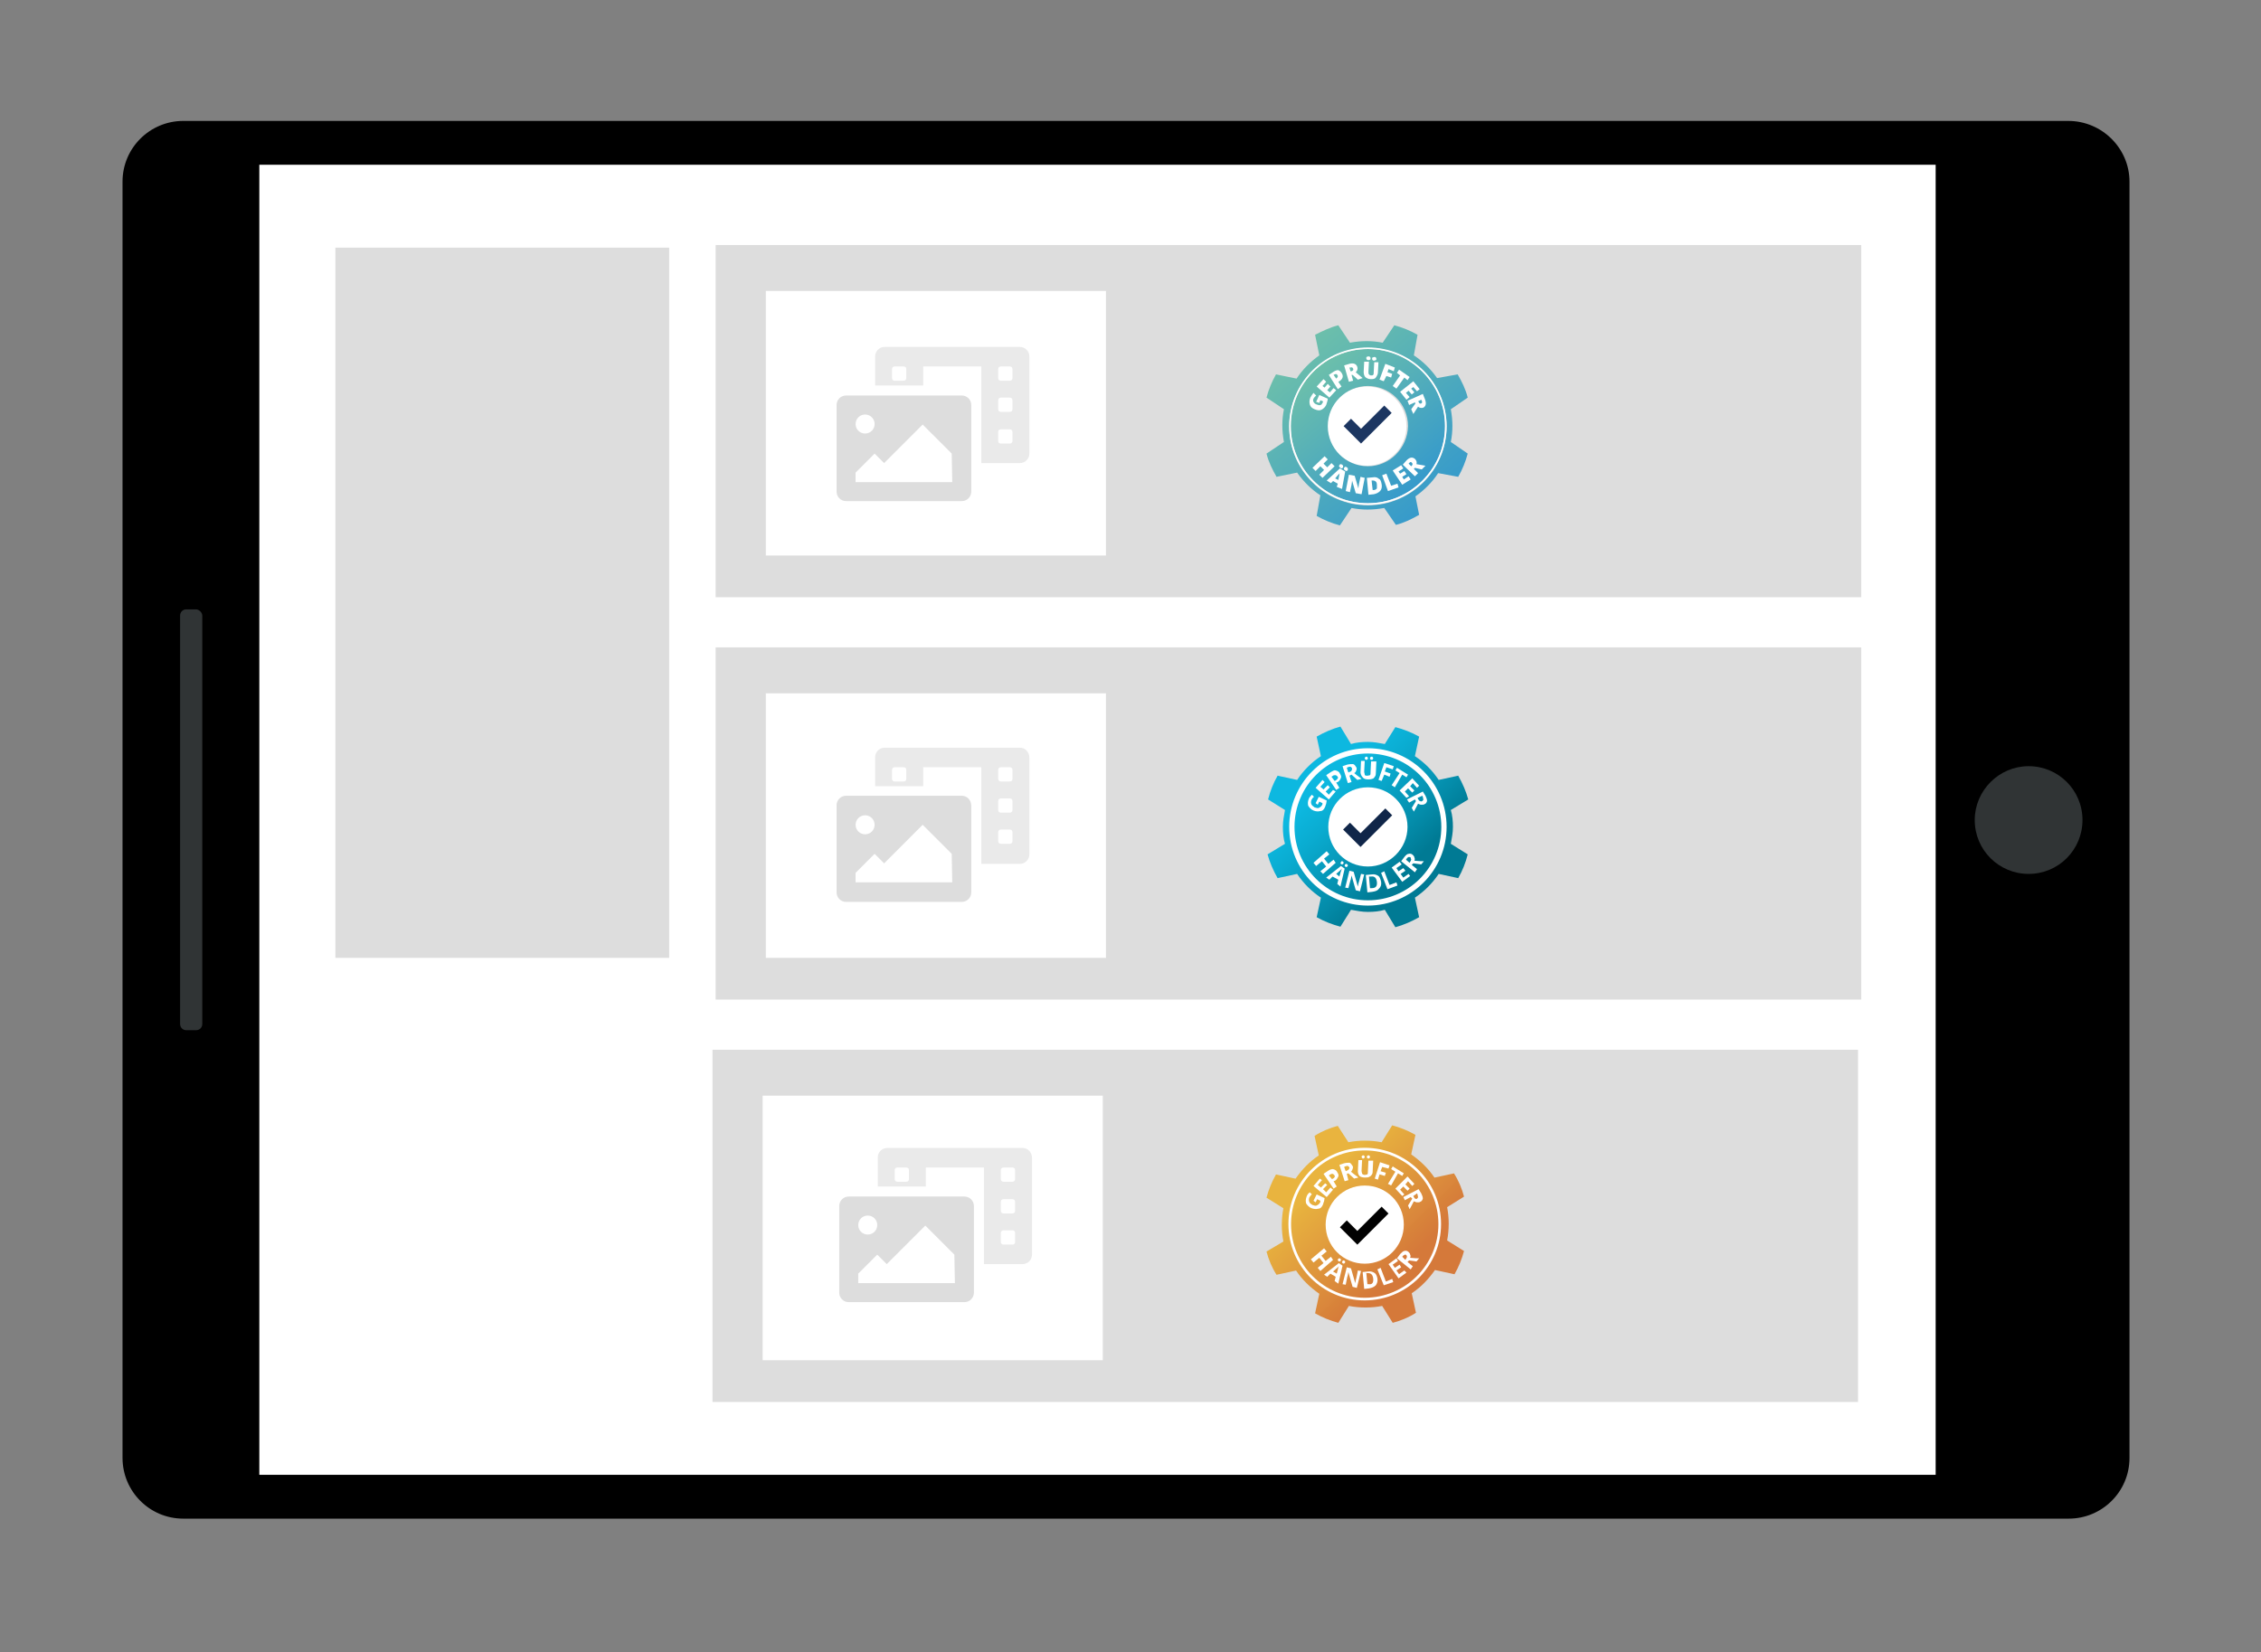 <?xml version="1.0" encoding="utf-8"?>
<!-- Generator: Adobe Illustrator 27.2.0, SVG Export Plug-In . SVG Version: 6.00 Build 0)  -->
<svg version="1.1" id="Layer_1" xmlns="http://www.w3.org/2000/svg" xmlns:xlink="http://www.w3.org/1999/xlink" x="0px" y="0px"
	 width="428.1px" height="312.9px" viewBox="0 0 428.1 312.9" style="enable-background:new 0 0 428.1 312.9;" xml:space="preserve"
	>
<rect x="0" y="0" width="428.1" height="312.9" fill="#808080" stroke="none"/>
<style type="text/css">
	.st0{fill:#FFFFFF;}
	.st1{fill:#303435;}
	.st2{fill:#DDDDDD;}
	.st3{fill:url(#SVGID_1_);}
	.st4{fill:url(#SVGID_00000115479264597991807390000014129916540118588294_);}
	.st5{fill:#1C3661;}
	.st6{fill:none;}
	.st7{fill:#EAEAEA;}
	.st8{fill:#FFFFFF;fill-opacity:0.997;}
	.st9{fill:url(#path55-0_00000058588368810117657190000013735645985450733733_);}
	.st10{fill-opacity:0.996;}
	.st11{fill:none;stroke:#FFFFFF;stroke-width:0.5;stroke-miterlimit:15.118;}
	.st12{fill:url(#path55-0_00000078741451301855036320000012997221171603213215_);}
	.st13{fill:#0F2649;fill-opacity:0.996;}
	.st14{fill:none;stroke:#FFFFFF;stroke-miterlimit:15.118;}
</style>
<g>
	<g>
		<g>
			<path d="M403.2,34.4v241.7c0,6.4-5.2,11.5-11.5,11.5h-357c-6.4,0-11.5-5.2-11.5-11.5V34.4c0-6.4,5.2-11.5,11.5-11.5h356.9
				C398,22.9,403.2,28.1,403.2,34.4z"/>
		</g>
		<g>
			<rect x="49.1" y="31.2" class="st0" width="317.4" height="248.1"/>
		</g>
		<g>
			<path class="st1" d="M384.1,145.1c5.6,0,10.2,4.5,10.2,10.2c0,5.6-4.5,10.2-10.2,10.2c-5.6,0-10.2-4.5-10.2-10.2
				C373.9,149.7,378.5,145.1,384.1,145.1z"/>
		</g>
		<g>
			<path class="st1" d="M38.3,116.6v77.3c0,0.7-0.5,1.2-1.2,1.2h-1.8c-0.7,0-1.2-0.5-1.2-1.2v-77.3c0-0.7,0.5-1.2,1.2-1.2h1.8
				C37.7,115.4,38.3,116,38.3,116.6z"/>
		</g>
	</g>
</g>
<g>
	<g>
		<g>
			<rect x="63.5" y="46.9" class="st2" width="63.2" height="134.5"/>
		</g>
	</g>
</g>
<g>
	<g>
		<g>
			<rect x="135.5" y="46.4" class="st2" width="216.9" height="66.7"/>
		</g>
	</g>
</g>
<g>
	<circle class="st0" cx="258.8" cy="80.7" r="7.5"/>
	<g>
		<g>
			
				<linearGradient id="SVGID_1_" gradientUnits="userSpaceOnUse" x1="249.609" y1="241.471" x2="268.371" y2="219.112" gradientTransform="matrix(1 0 0 -1 0 311)">
				<stop  offset="0" style="stop-color:#6CBFAB"/>
				<stop  offset="1" style="stop-color:#369ACB"/>
			</linearGradient>
			<path class="st3" d="M259,66.1c-8.1,0-14.6,6.6-14.6,14.6c0,8.1,6.6,14.6,14.6,14.6c8.1,0,14.6-6.6,14.6-14.6S267,66.1,259,66.1z
				 M259,88.3c-4.2,0-7.6-3.4-7.6-7.6s3.4-7.6,7.6-7.6s7.6,3.4,7.6,7.6C266.5,84.9,263.1,88.3,259,88.3z"/>
			
				<linearGradient id="SVGID_00000030451461632705052750000001216885959840771759_" gradientUnits="userSpaceOnUse" x1="246.487" y1="245.134" x2="271.417" y2="215.423" gradientTransform="matrix(1 0 0 -1 0 311)">
				<stop  offset="0" style="stop-color:#6CBFAB"/>
				<stop  offset="1" style="stop-color:#369ACB"/>
			</linearGradient>
			<path style="fill:url(#SVGID_00000030451461632705052750000001216885959840771759_);" d="M274.7,83.7c0.2-1,0.3-2,0.3-3
				c0-1.1-0.1-2.1-0.3-3.2l3.2-2.2c-0.4-1.6-1.1-3-1.9-4.4l-3.9,0.7c-1.2-1.7-2.7-3.2-4.4-4.3l0.7-3.9c-1.4-0.8-2.9-1.4-4.4-1.8
				l-2.2,3.3c-1-0.2-2-0.3-3-0.3c-1.1,0-2.1,0.1-3.2,0.3l-2.2-3.3c-1.6,0.4-3,1.1-4.4,1.8l0.8,3.9c-1.7,1.2-3.2,2.7-4.3,4.4
				l-3.9-0.8c-0.8,1.4-1.4,2.9-1.8,4.4l3.3,2.2c-0.2,1-0.3,2-0.3,3c0,1.1,0.1,2.1,0.3,3.2l-3.3,2.2c0.4,1.6,1.1,3,1.9,4.4l3.9-0.8
				c1.2,1.7,2.7,3.2,4.4,4.3l-0.7,3.9c1.4,0.8,2.9,1.4,4.4,1.8l2.2-3.3c1,0.2,2,0.3,3,0.3c1.1,0,2.1-0.1,3.2-0.3l2.2,3.2
				c1.6-0.4,3-1.1,4.4-1.9L268,94c1.7-1.2,3.2-2.7,4.3-4.4l3.8,0.7c0.8-1.4,1.4-2.9,1.8-4.4L274.7,83.7z M259,95.7
				c-8.2,0-14.9-6.7-14.9-14.9s6.7-14.9,14.9-14.9c8.2,0,14.9,6.7,14.9,14.9S267.2,95.7,259,95.7z"/>
		</g>
		<g>
			<g>
				<path class="st0" d="M249.2,76.1l0.6-1.3l1.6,0.7c0,0.4-0.2,0.8-0.3,1.2c-0.2,0.4-0.5,0.7-0.9,0.9s-0.8,0.1-1.3-0.1
					s-0.8-0.5-0.9-0.9c-0.1-0.4-0.1-0.8,0.1-1.3c0.1-0.2,0.2-0.3,0.3-0.5c0.1-0.1,0.2-0.3,0.3-0.4l0.5,0.5c-0.2,0.2-0.4,0.4-0.5,0.6
					s-0.1,0.4,0,0.6s0.3,0.4,0.6,0.5s0.5,0.2,0.7,0.1c0.2,0,0.3-0.2,0.4-0.4c0.1-0.1,0.1-0.2,0.1-0.3l-0.5-0.2l-0.2,0.5L249.2,76.1z
					"/>
				<path class="st0" d="M253,73.9l-1.3,1.4l-2.4-2.1l1.3-1.4l0.5,0.5l-0.7,0.8l0.4,0.3l0.6-0.7l0.5,0.5l-0.6,0.7l0.5,0.4l0.7-0.8
					L253,73.9z"/>
				<path class="st0" d="M254,70.6c0.2,0.3,0.3,0.6,0.2,0.9s-0.3,0.5-0.6,0.7l-0.2,0.1l0.6,0.9l-0.7,0.5l-1.7-2.7l0.9-0.6
					c0.3-0.2,0.6-0.3,0.9-0.3C253.6,70.2,253.8,70.3,254,70.6z M253,71.7l0.1-0.1c0.1-0.1,0.2-0.2,0.2-0.3c0-0.1,0-0.2-0.1-0.3
					c-0.1-0.2-0.3-0.2-0.5-0.1l-0.2,0.1L253,71.7z"/>
				<path class="st0" d="M255.9,71l0.3,1.1l-0.8,0.2l-0.9-3.1l1-0.3c0.8-0.2,1.3,0,1.5,0.6c0.1,0.4,0,0.7-0.3,1l1.3,1.1l-0.9,0.3
					l-1-0.9L255.9,71z M255.7,70.3h0.2c0.3-0.1,0.4-0.3,0.3-0.5s-0.2-0.3-0.5-0.2h-0.2L255.7,70.3z"/>
				<path class="st0" d="M261,68.6l-0.1,1.9c0,0.4-0.2,0.7-0.4,1s-0.6,0.3-1,0.3s-0.8-0.2-1-0.4c-0.2-0.2-0.3-0.6-0.3-1l0.1-1.9h0.9
					l-0.1,1.9c0,0.2,0,0.4,0.1,0.5s0.2,0.2,0.4,0.2c0.2,0,0.3,0,0.4-0.1s0.1-0.3,0.1-0.5l0.1-1.9H261z M258.7,67.8
					c0-0.1,0-0.2,0.1-0.2c0.1-0.1,0.2-0.1,0.3-0.1c0.1,0,0.2,0,0.3,0.1c0.1,0.1,0.1,0.2,0.1,0.3c0,0.1,0,0.2-0.1,0.2
					c-0.1,0.1-0.2,0.1-0.3,0.1c-0.1,0-0.2,0-0.3-0.1C258.7,68,258.7,67.9,258.7,67.8z M259.8,67.9c0-0.1,0-0.2,0.1-0.2
					s0.2-0.1,0.3-0.1c0.1,0,0.2,0,0.3,0.1c0.1,0.1,0.1,0.2,0.1,0.3c0,0.1,0,0.2-0.1,0.2s-0.2,0.1-0.3,0.1c-0.1,0-0.2,0-0.3-0.1
					C259.8,68.1,259.8,68,259.8,67.9z"/>
				<path class="st0" d="M262,72.2l-0.8-0.3l1.1-3l1.8,0.7l-0.2,0.7l-1-0.4l-0.2,0.6l0.9,0.3l-0.2,0.7l-0.9-0.3L262,72.2z"/>
				<path class="st0" d="M264.4,73.6l-0.7-0.5l1.4-2l-0.6-0.5l0.4-0.6l2,1.4l-0.4,0.6l-0.6-0.5L264.4,73.6z"/>
				<path class="st0" d="M266.3,75.7l-1.2-1.5l2.5-2l1.2,1.5l-0.5,0.4l-0.7-0.8l-0.4,0.3l0.6,0.7l-0.5,0.4l-0.6-0.7l-0.5,0.4
					l0.7,0.8L266.3,75.7z"/>
				<path class="st0" d="M267.9,76.2l-1.1,0.5l-0.3-0.8l2.9-1.3l0.4,1c0.3,0.8,0.2,1.3-0.3,1.6c-0.3,0.1-0.7,0.1-1-0.2l-0.9,1.4
					l-0.4-0.9l0.8-1.1L267.9,76.2z M268.5,76l0.1,0.1c0.1,0.3,0.3,0.4,0.5,0.3s0.2-0.3,0.1-0.5l-0.1-0.2L268.5,76z"/>
			</g>
		</g>
		<g>
			<g>
				<path class="st0" d="M250.4,90.5l-0.6-0.6l0.9-0.9l-0.7-0.7l-0.9,0.9l-0.6-0.6l2.3-2.2l0.6,0.6l-0.8,0.8l0.7,0.7l0.8-0.8
					l0.6,0.6L250.4,90.5z"/>
				<path class="st0" d="M253.1,92.2l0.2-0.6l-0.9-0.5l-0.4,0.4l-0.8-0.5l2.5-2.3l1,0.6l-0.6,3.3L253.1,92.2z M253.4,90.9l0.1-0.5
					c0-0.1,0.1-0.3,0.1-0.5s0.1-0.3,0.1-0.4c0,0.1-0.1,0.2-0.2,0.3c-0.1,0.1-0.4,0.4-0.7,0.8L253.4,90.9z M253.6,88.1
					c0.1-0.1,0.1-0.2,0.2-0.2c0.1,0,0.2,0,0.3,0.1s0.2,0.1,0.2,0.2s0,0.2,0,0.3c-0.1,0.1-0.1,0.1-0.2,0.2c-0.1,0-0.2,0-0.3-0.1
					s-0.2-0.1-0.2-0.2C253.5,88.3,253.5,88.2,253.6,88.1z M254.5,88.6c0.1-0.1,0.1-0.2,0.2-0.2c0.1,0,0.2,0,0.3,0.1s0.2,0.1,0.2,0.2
					s0,0.2,0,0.3c-0.1,0.1-0.1,0.1-0.2,0.2c-0.1,0-0.2,0-0.3-0.1s-0.2-0.1-0.2-0.2C254.4,88.8,254.5,88.7,254.5,88.6z"/>
				<path class="st0" d="M257.8,93.6l-1.1-0.2L256,91l0,0c0,0.4-0.1,0.6-0.1,0.8l-0.3,1.4l-0.8-0.2l0.6-3.1l1.1,0.2l0.7,2.4l0,0
					c0-0.3,0.1-0.6,0.1-0.8l0.3-1.4l0.8,0.2L257.8,93.6z"/>
				<path class="st0" d="M261.6,91.7c0.1,0.5,0,1-0.3,1.3s-0.7,0.5-1.2,0.6l-1,0.1l-0.3-3.2l1.1-0.1c0.5-0.1,0.9,0,1.2,0.3
					C261.4,90.8,261.5,91.2,261.6,91.7z M260.7,91.8c0-0.3-0.1-0.5-0.2-0.6S260.2,91,260,91h-0.3l0.2,1.8h0.2c0.3,0,0.4-0.1,0.6-0.3
					C260.7,92.3,260.7,92.1,260.7,91.8z"/>
				<path class="st0" d="M262.8,93l-1.1-3l0.8-0.3l0.9,2.3l1.2-0.4l0.2,0.7L262.8,93z"/>
				<path class="st0" d="M267.1,90.8l-1.6,1l-1.8-2.7l1.6-1l0.4,0.6l-0.9,0.6l0.3,0.4l0.8-0.5l0.4,0.6l-0.8,0.5l0.3,0.5l0.9-0.6
					L267.1,90.8z"/>
				<path class="st0" d="M267.7,88.8l0.8,0.8l-0.6,0.6l-2.3-2.2l0.7-0.8c0.6-0.6,1.1-0.7,1.6-0.3c0.3,0.3,0.4,0.6,0.3,1l1.7,0.3
					l-0.7,0.7l-1.3-0.3L267.7,88.8z M267.2,88.3l0.1-0.1c0.2-0.2,0.2-0.4,0-0.6s-0.3-0.1-0.5,0.1l-0.1,0.1L267.2,88.3z"/>
			</g>
		</g>
		<path class="st0" d="M259,65.8c-8.2,0-14.9,6.7-14.9,14.9s6.7,14.9,14.9,14.9c8.2,0,14.9-6.7,14.9-14.9S267.2,65.8,259,65.8z
			 M259,95.3c-8.1,0-14.6-6.6-14.6-14.6c0-8.1,6.6-14.6,14.6-14.6c8.1,0,14.6,6.6,14.6,14.6C273.6,88.8,267,95.3,259,95.3z"/>
		<polygon class="st5" points="257.7,81.2 255.8,79.3 254.4,80.7 257.7,84 257.7,84 257.7,84 263.5,78.2 262.1,76.8 		"/>
		<path id="CutContour" class="st6" d="M274.7,83.7c0.2-1,0.3-2,0.3-3c0-1.1-0.1-2.1-0.3-3.2l3.2-2.2c-0.4-1.6-1.1-3-1.9-4.4
			l-3.9,0.7c-1.2-1.7-2.7-3.2-4.4-4.3l0.7-3.9c-1.4-0.8-2.9-1.4-4.4-1.8l-2.2,3.3c-1-0.2-2-0.3-3-0.3c-1.1,0-2.1,0.1-3.2,0.3
			l-2.2-3.3c-1.6,0.4-3,1.1-4.4,1.8l0.8,3.9c-1.7,1.2-3.2,2.7-4.3,4.4l-3.9-0.8c-0.8,1.4-1.4,2.9-1.8,4.4l3.3,2.2
			c-0.2,1-0.3,2-0.3,3c0,1.1,0.1,2.1,0.3,3.2l-3.3,2.2c0.4,1.6,1.1,3,1.9,4.4l3.9-0.8c1.2,1.7,2.7,3.2,4.4,4.3l-0.7,3.9
			c1.4,0.8,2.9,1.4,4.4,1.8l2.2-3.3c1,0.2,2,0.3,3,0.3c1.1,0,2.1-0.1,3.2-0.3l2.2,3.2c1.6-0.4,3-1.1,4.4-1.9L268,94
			c1.7-1.2,3.2-2.7,4.3-4.4l3.8,0.7c0.8-1.4,1.4-2.9,1.8-4.4L274.7,83.7z"/>
	</g>
</g>
<rect x="145" y="55.1" class="st0" width="64.4" height="50.1"/>
<g>
	<path class="st7" d="M193.1,65.7h-25.6c-1,0-1.8,0.8-1.8,1.8V73h9.1v-3.6h11v18.3h7.3c1,0,1.8-0.8,1.8-1.8V67.5
		C194.9,66.5,194.1,65.7,193.1,65.7z M171.6,71.6c0,0.3-0.2,0.5-0.5,0.5l0,0h-1.7c-0.3,0-0.5-0.2-0.5-0.5l0,0v-1.7
		c0-0.3,0.2-0.5,0.5-0.5h1.7c0.3,0,0.5,0.2,0.5,0.5V71.6z M191.7,83.5c0,0.3-0.2,0.5-0.5,0.5h-1.7c-0.3,0-0.5-0.2-0.5-0.5v-1.7
		c0-0.3,0.2-0.5,0.5-0.5h1.7c0.3,0,0.5,0.2,0.5,0.5V83.5L191.7,83.5z M191.7,77.5c0,0.3-0.2,0.5-0.5,0.5h-1.7
		c-0.3,0-0.5-0.2-0.5-0.5v-1.7c0-0.3,0.2-0.5,0.5-0.5h1.7c0.3,0,0.5,0.2,0.5,0.5V77.5L191.7,77.5z M191.7,71.6
		c0,0.3-0.2,0.5-0.5,0.5l0,0h-1.7c-0.3,0-0.5-0.2-0.5-0.5l0,0v-1.7c0-0.3,0.2-0.5,0.5-0.5h1.7c0.3,0,0.5,0.2,0.5,0.5V71.6
		L191.7,71.6z"/>
	<path class="st2" d="M182.1,74.9h-21.9c-1,0-1.8,0.8-1.8,1.8v16.4c0,1,0.8,1.8,1.8,1.8h21.9c1,0,1.8-0.8,1.8-1.8V76.7
		C183.9,75.7,183.1,74.9,182.1,74.9z M163.8,78.5c1,0,1.8,0.8,1.8,1.8s-0.8,1.8-1.8,1.8s-1.8-0.8-1.8-1.8S162.8,78.5,163.8,78.5z
		 M180.3,91.3H162v-1.8l3.6-3.6l1.8,1.8l7.3-7.3l5.5,5.5L180.3,91.3L180.3,91.3L180.3,91.3z"/>
</g>
<g>
	<g>
		<g>
			<rect x="135.5" y="122.6" class="st2" width="216.9" height="66.7"/>
		</g>
	</g>
</g>
<rect x="145" y="131.3" class="st0" width="64.4" height="50.1"/>
<g>
	<path class="st7" d="M193.1,141.6h-25.6c-1,0-1.8,0.8-1.8,1.8v5.5h9.1v-3.6h11v18.3h7.3c1,0,1.8-0.8,1.8-1.8v-18.3
		C194.9,142.4,194.1,141.6,193.1,141.6z M171.6,147.5c0,0.3-0.2,0.5-0.5,0.5l0,0h-1.7c-0.3,0-0.5-0.2-0.5-0.5l0,0v-1.7
		c0-0.3,0.2-0.5,0.5-0.5h1.7c0.3,0,0.5,0.2,0.5,0.5V147.5z M191.7,159.3c0,0.3-0.2,0.5-0.5,0.5h-1.7c-0.3,0-0.5-0.2-0.5-0.5v-1.7
		c0-0.3,0.2-0.5,0.5-0.5h1.7c0.3,0,0.5,0.2,0.5,0.5V159.3L191.7,159.3z M191.7,153.4c0,0.3-0.2,0.5-0.5,0.5h-1.7
		c-0.3,0-0.5-0.2-0.5-0.5v-1.7c0-0.3,0.2-0.5,0.5-0.5h1.7c0.3,0,0.5,0.2,0.5,0.5V153.4L191.7,153.4z M191.7,147.5
		c0,0.3-0.2,0.5-0.5,0.5l0,0h-1.7c-0.3,0-0.5-0.2-0.5-0.5l0,0v-1.7c0-0.3,0.2-0.5,0.5-0.5h1.7c0.3,0,0.5,0.2,0.5,0.5V147.5
		L191.7,147.5z"/>
	<path class="st2" d="M182.1,150.7h-21.9c-1,0-1.8,0.8-1.8,1.8V169c0,1,0.8,1.8,1.8,1.8h21.9c1,0,1.8-0.8,1.8-1.8v-16.4
		C183.9,151.5,183.1,150.7,182.1,150.7z M163.8,154.4c1,0,1.8,0.8,1.8,1.8s-0.8,1.8-1.8,1.8s-1.8-0.8-1.8-1.8
		S162.8,154.4,163.8,154.4z M180.3,167.1H162v-1.8l3.6-3.6l1.8,1.8l7.3-7.3l5.5,5.5L180.3,167.1L180.3,167.1L180.3,167.1z"/>
</g>
<g>
	<g>
		<g>
			<rect x="134.9" y="198.8" class="st2" width="216.9" height="66.7"/>
		</g>
	</g>
</g>
<rect x="144.4" y="207.5" class="st0" width="64.4" height="50.1"/>
<g>
	<path class="st7" d="M193.6,217.4H168c-1,0-1.8,0.8-1.8,1.8v5.5h9.1v-3.6h11v18.3h7.3c1,0,1.8-0.8,1.8-1.8v-18.3
		C195.4,218.2,194.6,217.4,193.6,217.4z M172.1,223.3c0,0.3-0.2,0.5-0.5,0.5l0,0h-1.7c-0.3,0-0.5-0.2-0.5-0.5l0,0v-1.7
		c0-0.3,0.2-0.5,0.5-0.5h1.7c0.3,0,0.5,0.2,0.5,0.5V223.3z M192.2,235.2c0,0.3-0.2,0.5-0.5,0.5H190c-0.3,0-0.5-0.2-0.5-0.5v-1.7
		c0-0.3,0.2-0.5,0.5-0.5h1.7c0.3,0,0.5,0.2,0.5,0.5V235.2L192.2,235.2z M192.2,229.3c0,0.3-0.2,0.5-0.5,0.5H190
		c-0.3,0-0.5-0.2-0.5-0.5v-1.7c0-0.3,0.2-0.5,0.5-0.5h1.7c0.3,0,0.5,0.2,0.5,0.5V229.3L192.2,229.3z M192.2,223.3
		c0,0.3-0.2,0.5-0.5,0.5l0,0H190c-0.3,0-0.5-0.2-0.5-0.5l0,0v-1.7c0-0.3,0.2-0.5,0.5-0.5h1.7c0.3,0,0.5,0.2,0.5,0.5V223.3
		L192.2,223.3z"/>
	<path class="st2" d="M182.6,226.6h-21.9c-1,0-1.8,0.8-1.8,1.8v16.4c0,1,0.8,1.8,1.8,1.8h21.9c1,0,1.8-0.8,1.8-1.8v-16.4
		C184.4,227.4,183.6,226.6,182.6,226.6z M164.3,230.2c1,0,1.8,0.8,1.8,1.8s-0.8,1.8-1.8,1.8s-1.8-0.8-1.8-1.8
		S163.3,230.2,164.3,230.2z M180.8,243h-18.3v-1.8l3.6-3.6l1.8,1.8l7.3-7.3l5.5,5.5L180.8,243L180.8,243L180.8,243z"/>
</g>
<g>
	<g id="layer1" transform="translate(0,-282.183)">
		<ellipse id="path1806" class="st8" cx="258.4" cy="514.1" rx="9.9" ry="9.9"/>
		
			<linearGradient id="path55-0_00000145034973807018479330000016076173107120892292_" gradientUnits="userSpaceOnUse" x1="2256.71" y1="494.332" x2="2291.697" y2="458.705" gradientTransform="matrix(0.441 0 0 -0.441 -744.85 723.99)">
			<stop  offset="0" style="stop-color:#E8B33D;stop-opacity:0.99"/>
			<stop  offset="1" style="stop-color:#D5793A"/>
		</linearGradient>
		<path id="path55-0" style="fill:url(#path55-0_00000145034973807018479330000016076173107120892292_);" d="M253.3,495.4
			c-1.5,0.4-3,1-4.4,1.9l0.8,3.7c-1.8,1.2-3.2,2.7-4.4,4.4l-3.7-0.8c-0.8,1.4-1.4,2.9-1.8,4.4l3.2,2c-0.2,1-0.3,2.1-0.3,3.2
			c0,1,0.1,2.1,0.3,3.1l-3.2,1.9c0.4,1.5,1,3,1.9,4.4l3.7-0.8c1.2,1.8,2.7,3.2,4.4,4.4l-0.8,3.7c1.4,0.8,2.9,1.4,4.4,1.8l2-3.2
			c1,0.2,2.1,0.3,3.2,0.3c1,0,2.1-0.1,3.1-0.3l2,3.2c1.5-0.4,3-1,4.4-1.9l-0.8-3.7c1.8-1.2,3.2-2.7,4.4-4.4l3.7,0.8
			c0.8-1.4,1.4-2.9,1.8-4.4l-3.2-2c0.2-1,0.3-2.1,0.3-3.2c0-1-0.1-2.1-0.3-3.1l3.2-2c-0.4-1.5-1-3-1.9-4.4l-3.7,0.8
			c-1.2-1.8-2.7-3.2-4.4-4.4l0.8-3.7c-1.4-0.8-2.9-1.4-4.4-1.8l-2,3.2c-1-0.2-2.1-0.3-3.2-0.3c-1,0-2.1,0.1-3.1,0.3L253.3,495.4z
			 M258.4,506.7c4.1,0,7.4,3.3,7.4,7.4l0,0c0,4.1-3.3,7.4-7.4,7.4l0,0c-4.1,0-7.4-3.3-7.4-7.4S254.3,506.7,258.4,506.7z"/>
		<path id="rect843-3" class="st10" d="M261.6,510.7l-4.6,4.6l-2-2l-1.3,1.3l2,2l1.3,1.3l1.3-1.3l4.6-4.6L261.6,510.7z"/>
		<circle id="path1806-8" class="st11" cx="258.4" cy="514" r="14.2"/>
	</g>
	<g id="layer2">
		<g id="text5618">
			<path id="path887" class="st0" d="M248.7,227.4l0.6-1.2l1.5,0.7c0,0.2-0.1,0.4-0.1,0.6c-0.1,0.2-0.1,0.3-0.2,0.6
				c-0.2,0.5-0.5,0.8-0.9,0.8c-0.3,0.1-0.8,0.1-1.3-0.1c-0.5-0.2-0.8-0.6-1-0.9c-0.1-0.4-0.1-0.8,0.1-1.3c0.1-0.3,0.3-0.6,0.6-0.8
				l0.4,0.4c-0.2,0.1-0.3,0.3-0.5,0.6c-0.1,0.3-0.1,0.6,0,0.8c0.1,0.3,0.3,0.4,0.6,0.6c0.3,0.1,0.6,0.2,0.8,0.1
				c0.2-0.1,0.4-0.2,0.6-0.5c0.1-0.1,0.1-0.3,0.1-0.4l-0.6-0.3l-0.3,0.6L248.7,227.4z"/>
			<path id="path889" class="st0" d="M252.4,225.3l-1.2,1.4l-2.5-2.1l1.2-1.4l0.4,0.3l-0.8,0.9l0.6,0.5l0.8-0.8l0.4,0.3l-0.8,0.8
				l0.6,0.6l0.8-0.9L252.4,225.3z"/>
			<path id="path891" class="st0" d="M252.2,223.3l0.2-0.1c0.2-0.1,0.3-0.3,0.3-0.3c0.1-0.1,0-0.3-0.1-0.4c-0.1-0.1-0.2-0.2-0.3-0.2
				s-0.3,0-0.4,0.1l-0.3,0.2L252.2,223.3z M253.2,222c0.2,0.3,0.3,0.6,0.2,0.8s-0.3,0.6-0.6,0.8l-0.3,0.1l0.6,1l-0.6,0.4l-1.9-2.8
				l0.9-0.6c0.3-0.2,0.6-0.3,0.9-0.3C252.8,221.5,253.1,221.7,253.2,222z"/>
			<path id="path893" class="st0" d="M254.8,221.8l0.2-0.1c0.2-0.1,0.3-0.1,0.4-0.3c0.1-0.1,0.1-0.2,0.1-0.3
				c-0.1-0.1-0.1-0.2-0.3-0.3c-0.1,0-0.3,0-0.5,0.1l-0.2,0.1L254.8,221.8z M255,222.3l0.3,1.2l-0.7,0.2l-1-3.1l0.9-0.3
				c0.4-0.1,0.8-0.1,1-0.1s0.4,0.3,0.6,0.6c0.1,0.2,0.1,0.3,0,0.6c-0.1,0.2-0.1,0.3-0.3,0.5c0.7,0.6,1.2,0.9,1.4,1.1l-0.8,0.2
				l-1.1-1L255,222.3z"/>
			<path id="path895" class="st0" d="M260,219.8l-0.1,2.1c0,0.3-0.1,0.5-0.2,0.6c-0.1,0.2-0.3,0.3-0.5,0.4s-0.5,0.1-0.8,0.1
				c-0.4,0-0.8-0.1-1-0.3s-0.3-0.6-0.3-0.9l0.1-2.1h0.7l-0.1,2c0,0.3,0.1,0.4,0.1,0.6c0.1,0.1,0.3,0.2,0.5,0.2s0.4-0.1,0.5-0.1
				c0.1-0.1,0.1-0.3,0.1-0.6l0.1-2H260z M257.8,219.1c0-0.1,0-0.1,0.1-0.2c0.1-0.1,0.1-0.1,0.2-0.1s0.2,0,0.2,0.1
				c0.1,0.1,0.1,0.1,0.1,0.2s0,0.1-0.1,0.2c-0.1,0.1-0.1,0.1-0.2,0.1s-0.1,0-0.2-0.1L257.8,219.1z M258.8,219.1c0-0.1,0-0.2,0.1-0.2
				c0.1-0.1,0.1-0.1,0.2-0.1s0.2,0,0.2,0.1c0.1,0.1,0.1,0.1,0.1,0.2s0,0.1-0.1,0.2c0,0.1-0.1,0.1-0.2,0.1s-0.1,0-0.2-0.1
				C258.8,219.3,258.8,219.2,258.8,219.1z"/>
			<path id="path897" class="st0" d="M260.9,223.4l-0.6-0.2l1-3.1l1.8,0.6l-0.2,0.6l-1.2-0.3l-0.3,0.8l1,0.3l-0.2,0.6l-1-0.3
				L260.9,223.4z"/>
			<path id="path899" class="st0" d="M263.4,224.5l-0.6-0.3l1.4-2.3l-0.8-0.5l0.3-0.5l2.1,1.3l-0.3,0.5l-0.8-0.5L263.4,224.5z"/>
			<path id="path901" class="st0" d="M265.5,226.5l-1.3-1.4l2.3-2.3l1.3,1.4l-0.4,0.4l-0.8-0.9l-0.5,0.6l0.8,0.8l-0.4,0.4l-0.8-0.8
				l-0.6,0.6l0.8,0.9L265.5,226.5z"/>
			<path id="path903" class="st0" d="M267.6,226.5l0.1,0.2c0.1,0.2,0.2,0.3,0.3,0.3c0.1,0.1,0.2,0.1,0.3,0s0.2-0.2,0.2-0.3
				s-0.1-0.3-0.1-0.5l-0.1-0.2L267.6,226.5z M267.1,226.7l-1.1,0.6l-0.3-0.6l2.9-1.5l0.5,0.8c0.2,0.4,0.3,0.7,0.3,1
				c-0.1,0.3-0.2,0.5-0.5,0.6c-0.1,0.1-0.3,0.1-0.6,0.1c-0.2,0-0.3-0.1-0.6-0.2c-0.4,0.8-0.7,1.3-0.8,1.5l-0.3-0.7l0.8-1.3
				L267.1,226.7z"/>
		</g>
		<g id="text5663">
			<path id="path872" class="st0" d="M250,240.7l-0.5-0.6l1.1-0.9l-0.8-1l-1.1,0.9l-0.5-0.6l2.5-2.1l0.5,0.6l-1,0.8l0.8,1l1-0.8
				l0.4,0.6L250,240.7z"/>
			<path id="path874" class="st0" d="M252.7,242.6l0.2-0.8l-1-0.6l-0.6,0.6l-0.6-0.4l2.8-2.2l0.7,0.5l-0.8,3.4L252.7,242.6z
				 M253.1,241.2c0.2-0.7,0.3-1.1,0.3-1.2c0-0.1,0.1-0.1,0.1-0.2c-0.1,0.1-0.5,0.5-1.1,1L253.1,241.2z M253.4,238.4
				c0.1-0.1,0.1-0.1,0.2-0.1s0.1,0,0.2,0.1c0.1,0.1,0.1,0.1,0.1,0.2s0,0.1-0.1,0.2c-0.1,0.1-0.1,0.1-0.2,0.1s-0.1,0-0.2-0.1
				c-0.1-0.1-0.1-0.1-0.1-0.2C253.3,238.5,253.3,238.5,253.4,238.4z M254.2,238.8c0.1-0.1,0.1-0.1,0.2-0.1s0.1,0,0.2,0.1
				c0.1,0.1,0.1,0.1,0.1,0.2c0,0.1,0,0.1-0.1,0.2c-0.1,0.1-0.1,0.1-0.2,0.1s-0.1,0-0.2-0.1c-0.1-0.1-0.1-0.1-0.1-0.2
				C254.1,239,254.1,239,254.2,238.8z"/>
			<path id="path876" class="st0" d="M256.9,243.9l-0.8-0.2l-0.8-2.8l0,0c-0.1,0.4-0.1,0.8-0.2,0.9l-0.3,1.5l-0.6-0.1l0.8-3.2
				l0.8,0.2l0.8,2.8l0,0c0.1-0.4,0.1-0.7,0.2-0.9l0.3-1.5l0.6,0.1L256.9,243.9z"/>
			<path id="path878" class="st0" d="M260.8,242.1c0.1,0.6-0.1,1-0.3,1.3c-0.3,0.3-0.7,0.5-1.3,0.6l-0.9,0.1l-0.3-3.2l1-0.1
				c0.6-0.1,1,0.1,1.3,0.3C260.5,241.2,260.7,241.6,260.8,242.1L260.8,242.1z M260,242.1c-0.1-0.7-0.4-1-1-1h-0.3l0.2,2.1h0.3
				C259.8,243.3,260.1,242.9,260,242.1L260,242.1z"/>
			<path id="path880" class="st0" d="M262,243.4l-1.2-3l0.6-0.3l1,2.6l1.2-0.5l0.2,0.6L262,243.4z"/>
			<path id="path882" class="st0" d="M266.3,241l-1.5,1.1l-1.9-2.7l1.5-1.1l0.3,0.5l-1,0.7l0.4,0.6l0.9-0.6l0.3,0.5l-0.9,0.6
				l0.5,0.7l1-0.7L266.3,241z"/>
			<path id="path884" class="st0" d="M266.1,238.6l0.1-0.2c0.1-0.1,0.2-0.3,0.2-0.4c0-0.1-0.1-0.2-0.1-0.3c-0.1-0.1-0.2-0.1-0.3-0.1
				c-0.1,0.1-0.3,0.1-0.4,0.3l-0.1,0.1L266.1,238.6z M266.5,239l1,0.8l-0.4,0.6l-2.6-2.1l0.6-0.8c0.3-0.3,0.6-0.6,0.8-0.6
				c0.3-0.1,0.6,0,0.8,0.2c0.1,0.1,0.3,0.3,0.3,0.5c0.1,0.2,0.1,0.3,0,0.6c0.9,0.1,1.4,0.1,1.7,0.1l-0.5,0.6l-1.4-0.2L266.5,239z"/>
		</g>
	</g>
</g>
<g>
	
		<ellipse id="path1806_00000023982680720400347530000005632877717345065631_" class="st8" cx="259" cy="156.6" rx="10.1" ry="10.1"/>
	
		<linearGradient id="path55-0_00000173137772783940926450000001700916949544734385_" gradientUnits="userSpaceOnUse" x1="1498.61" y1="-818.482" x2="1534.219" y2="-854.743" gradientTransform="matrix(0.441 0 0 -0.441 -410.021 -212.665)">
		<stop  offset="0" style="stop-color:#0DB8E0"/>
		<stop  offset="0.255" style="stop-color:#0AACD1"/>
		<stop  offset="0.741" style="stop-color:#048DAB"/>
		<stop  offset="1" style="stop-color:#007A94"/>
	</linearGradient>
	
		<path id="path55-0_00000052085975098977439690000009714689991068423564_" style="fill:url(#path55-0_00000173137772783940926450000001700916949544734385_);" d="
		M253.8,137.6c-1.5,0.4-3.1,1.1-4.5,1.9l0.8,3.7c-1.8,1.2-3.3,2.7-4.5,4.5l-3.7-0.8c-0.8,1.4-1.4,2.9-1.8,4.5l3.2,2
		c-0.2,1.1-0.4,2.1-0.4,3.2c0,1.1,0.1,2.2,0.4,3.2l-3.3,2c0.4,1.5,1.1,3.1,1.9,4.5l3.7-0.8c1.2,1.8,2.7,3.3,4.5,4.5l-0.8,3.7
		c1.4,0.8,3,1.4,4.5,1.8l2-3.2c1.1,0.2,2.1,0.4,3.2,0.4c1.1,0,2.2-0.1,3.2-0.4l2,3.3c1.5-0.4,3.1-1.1,4.5-1.9l-0.8-3.7
		c1.8-1.2,3.3-2.7,4.5-4.5l3.7,0.8c0.8-1.4,1.4-2.9,1.8-4.5l-3.2-2c0.2-1.1,0.4-2.1,0.4-3.2c0-1.1-0.1-2.2-0.4-3.2l3.3-2
		c-0.4-1.5-1.1-3.1-1.9-4.5l-3.7,0.8c-1.2-1.8-2.7-3.3-4.5-4.5l0.8-3.7c-1.4-0.8-3-1.4-4.5-1.8l-2,3.2c-1.1-0.2-2.1-0.4-3.2-0.4
		c-1.1,0-2.2,0.1-3.2,0.4L253.8,137.6z M259,149.1c4.2,0,7.5,3.4,7.5,7.5l0,0c0,4.1-3.4,7.5-7.5,7.5l0,0c-4.2,0-7.5-3.4-7.5-7.5
		S254.8,149.1,259,149.1z"/>
	<path id="rect843-3_00000108275667673186368210000014472241914507864234_" class="st13" d="M262.3,153.1l-4.7,4.7l-2-2l-1.3,1.3
		l2,2l1.3,1.3l1.3-1.3l4.7-4.7L262.3,153.1z"/>
	
		<ellipse id="path1806-8_00000067211712457946451580000001511408299757138082_" class="st14" cx="259" cy="156.6" rx="14.4" ry="14.4"/>
	<g id="layer2_00000048493782995056036790000015720209820659866286_">
		<g id="text5618_00000098215409287736552760000013196362723854351238_">
			<path id="path887_00000020371077879763073470000004338725005178180021_" class="st0" d="M249.1,152.1l0.6-1.2l1.5,0.7
				c0,0.2-0.1,0.4-0.1,0.6c-0.1,0.2-0.1,0.4-0.2,0.6c-0.2,0.5-0.5,0.8-0.9,0.8c-0.4,0.1-0.8,0.1-1.3-0.1c-0.5-0.2-0.8-0.6-1-0.9
				c-0.1-0.4-0.1-0.8,0.1-1.3c0.1-0.3,0.4-0.6,0.6-0.8l0.4,0.4c-0.2,0.1-0.4,0.4-0.5,0.6c-0.1,0.3-0.1,0.6,0,0.8
				c0.1,0.3,0.4,0.4,0.6,0.6c0.4,0.1,0.6,0.2,0.8,0.1c0.2-0.1,0.4-0.2,0.6-0.5c0.1-0.1,0.1-0.3,0.1-0.4l-0.6-0.3l-0.3,0.6
				L249.1,152.1z"/>
			<path id="path889_00000183241358635583160680000008155922306257874096_" class="st0" d="M252.9,149.9l-1.3,1.5l-2.5-2.2l1.3-1.5
				l0.4,0.4L250,149l0.6,0.5l0.8-0.8l0.4,0.4l-0.8,0.8l0.6,0.6l0.8-0.9L252.9,149.9z"/>
			<path id="path891_00000000183849042510198560000004717287034255146157_" class="st0" d="M252.7,147.9l0.2-0.1
				c0.2-0.1,0.3-0.3,0.4-0.4c0.1-0.1,0-0.3-0.1-0.4c-0.1-0.1-0.2-0.2-0.4-0.2c-0.1,0-0.3,0-0.4,0.1l-0.3,0.2L252.7,147.9z
				 M253.7,146.5c0.2,0.3,0.3,0.6,0.2,0.8c-0.1,0.3-0.3,0.6-0.6,0.8l-0.3,0.1l0.6,1l-0.6,0.4l-1.9-2.8l0.9-0.6
				c0.4-0.2,0.6-0.4,0.9-0.3C253.3,146,253.6,146.2,253.7,146.5z"/>
			<path id="path893_00000062899805393222869390000014077105377556074880_" class="st0" d="M255.3,146.3l0.2-0.1
				c0.2-0.1,0.4-0.1,0.4-0.3c0.1-0.1,0.1-0.2,0.1-0.4c-0.1-0.1-0.1-0.2-0.3-0.3c-0.1,0-0.3,0-0.5,0.1l-0.2,0.1L255.3,146.3z
				 M255.5,146.9l0.4,1.2l-0.7,0.2l-1-3.2l0.9-0.3c0.4-0.1,0.8-0.1,1.1-0.1c0.3,0.1,0.4,0.3,0.6,0.6c0.1,0.2,0.1,0.4,0,0.6
				c-0.1,0.2-0.1,0.4-0.4,0.5c0.7,0.6,1.2,0.9,1.4,1.1l-0.8,0.2l-1.1-1L255.5,146.9z"/>
			<path id="path895_00000155122025444341622010000002895386418097502134_" class="st0" d="M260.6,144.3l-0.1,2.2
				c0,0.3-0.1,0.5-0.2,0.6c-0.1,0.2-0.3,0.4-0.5,0.4c-0.2,0.1-0.5,0.1-0.8,0.1c-0.4,0-0.8-0.1-1-0.4c-0.2-0.2-0.4-0.6-0.4-0.9
				l0.1-2.2h0.7l-0.1,2c0,0.3,0.1,0.4,0.1,0.6s0.3,0.2,0.5,0.2s0.4-0.1,0.5-0.1c0.1-0.1,0.1-0.3,0.1-0.6l0.1-2H260.6z M258.4,143.6
				c0-0.1,0-0.1,0.1-0.2c0.1-0.1,0.1-0.1,0.2-0.1c0.1,0,0.2,0,0.2,0.1c0.1,0.1,0.1,0.1,0.1,0.2c0,0.1,0,0.1-0.1,0.2
				c-0.1,0.1-0.1,0.1-0.2,0.1c-0.1,0-0.1,0-0.2-0.1C258.5,143.8,258.4,143.7,258.4,143.6z M259.4,143.6c0-0.1,0-0.2,0.1-0.2
				c0.1-0.1,0.1-0.1,0.2-0.1c0.1,0,0.2,0,0.2,0.1c0.1,0.1,0.1,0.1,0.1,0.2c0,0.1,0,0.1-0.1,0.2c0,0.1-0.1,0.1-0.2,0.1
				c-0.1,0-0.1,0-0.2-0.1C259.4,143.8,259.4,143.7,259.4,143.6z"/>
			<path id="path897_00000152951759906610845270000015696274814659671982_" class="st0" d="M261.6,147.9l-0.6-0.2l1.1-3.2l1.8,0.6
				l-0.2,0.6l-1.2-0.4l-0.3,0.8l1.1,0.4l-0.2,0.6l-1-0.4L261.6,147.9z"/>
			<path id="path899_00000084495125528823057420000018165148257802488484_" class="st0" d="M264.1,149.1l-0.6-0.4l1.5-2.3l-0.8-0.5
				l0.3-0.5l2.1,1.3l-0.3,0.5l-0.8-0.5L264.1,149.1z"/>
			<path id="path901_00000121274448689990000250000018392633138519115928_" class="st0" d="M266.3,151.1l-1.3-1.4l2.4-2.3l1.3,1.4
				l-0.4,0.4l-0.8-0.9l-0.5,0.6l0.8,0.8l-0.4,0.4l-0.8-0.8l-0.6,0.6l0.8,0.9L266.3,151.1z"/>
			<path id="path903_00000104689655256229538900000010103960605863983036_" class="st0" d="M268.4,151.1l0.1,0.2
				c0.1,0.2,0.2,0.4,0.4,0.4c0.1,0.1,0.2,0.1,0.4,0c0.1-0.1,0.2-0.2,0.2-0.3c0-0.1-0.1-0.3-0.1-0.5l-0.1-0.2L268.4,151.1z
				 M267.9,151.4l-1.1,0.6l-0.4-0.6l3-1.5l0.5,0.8c0.2,0.4,0.3,0.7,0.3,1c-0.1,0.3-0.2,0.5-0.5,0.6c-0.1,0.1-0.4,0.1-0.6,0.1
				c-0.2,0-0.4-0.1-0.6-0.2c-0.4,0.8-0.7,1.3-0.8,1.5l-0.4-0.7l0.8-1.3L267.9,151.4z"/>
		</g>
		<g id="text5663_00000089562709075659009720000007147536886700276896_">
			<path id="path872_00000124150140887858563970000016806594509221915284_" class="st0" d="M250.5,165.5L250,165l1.1-0.9l-0.8-1
				l-1.1,0.9l-0.5-0.6l2.5-2.2l0.5,0.6l-1,0.8l0.8,1l1-0.8l0.4,0.6L250.5,165.5z"/>
			<path id="path874_00000077321756435345788600000000487503566382110381_" class="st0" d="M253.2,167.4l0.2-0.8l-1.1-0.6l-0.6,0.6
				l-0.6-0.4l2.8-2.2l0.7,0.5l-0.8,3.4L253.2,167.4z M253.6,166c0.2-0.7,0.3-1.1,0.4-1.3c0-0.1,0.1-0.1,0.1-0.2
				c-0.1,0.1-0.5,0.5-1.1,1L253.6,166z M253.9,163.2c0.1-0.1,0.1-0.1,0.2-0.1c0.1,0,0.1,0,0.2,0.1c0.1,0.1,0.1,0.1,0.1,0.2
				c0,0.1,0,0.1-0.1,0.2c-0.1,0.1-0.1,0.1-0.2,0.1c-0.1,0-0.1,0-0.2-0.1c-0.1-0.1-0.1-0.1-0.1-0.2
				C253.9,163.4,253.9,163.3,253.9,163.2z M254.7,163.7c0.1-0.1,0.1-0.1,0.2-0.1c0.1,0,0.1,0,0.2,0.1c0.1,0.1,0.1,0.1,0.1,0.2
				c0,0.1,0,0.1-0.1,0.2c-0.1,0.1-0.1,0.1-0.2,0.1c-0.1,0-0.1,0-0.2-0.1c-0.1-0.1-0.1-0.1-0.1-0.2
				C254.6,163.9,254.6,163.8,254.7,163.7z"/>
			<path id="path876_00000052080114949346875000000000990464065522123452_" class="st0" d="M257.5,168.8l-0.8-0.2l-0.8-2.8l0,0
				c-0.1,0.4-0.1,0.8-0.2,0.9l-0.4,1.5l-0.6-0.1l0.8-3.2l0.8,0.2l0.8,2.8l0,0c0.1-0.4,0.1-0.7,0.2-0.9l0.4-1.5l0.6,0.1L257.5,168.8z
				"/>
			<path id="path878_00000099630448685362036590000008192205507592787849_" class="st0" d="M261.5,167c0.1,0.6-0.1,1-0.4,1.3
				c-0.3,0.4-0.7,0.5-1.3,0.6l-0.9,0.1l-0.3-3.3l1.1-0.1c0.6-0.1,1,0.1,1.3,0.3C261.2,166,261.4,166.5,261.5,167L261.5,167z
				 M260.7,167c-0.1-0.7-0.4-1.1-1.1-1h-0.4l0.2,2.2h0.3C260.5,168.2,260.8,167.8,260.7,167L260.7,167z"/>
			<path id="path880_00000024703920168338672850000004676676755744585093_" class="st0" d="M262.7,168.4l-1.2-3.1l0.6-0.3l1,2.6
				l1.3-0.5l0.2,0.6L262.7,168.4z"/>
			<path id="path882_00000044867071597938690190000002305952257278055065_" class="st0" d="M267,165.9l-1.5,1.1l-2-2.7l1.5-1.1
				l0.4,0.5l-1,0.7l0.4,0.6l0.9-0.6l0.4,0.5l-0.9,0.6l0.5,0.7l1-0.7L267,165.9z"/>
			<path id="path884_00000165945550848329533350000003176734584170750878_" class="st0" d="M266.9,163.4l0.1-0.2
				c0.1-0.1,0.2-0.4,0.2-0.4c0-0.1-0.1-0.2-0.1-0.4c-0.1-0.1-0.2-0.1-0.4-0.1c-0.1,0.1-0.3,0.1-0.4,0.4l-0.1,0.1L266.9,163.4z
				 M267.3,163.8l1,0.8l-0.4,0.6l-2.6-2.1l0.6-0.8c0.3-0.4,0.6-0.6,0.8-0.6c0.3-0.1,0.6,0,0.8,0.2c0.1,0.1,0.3,0.3,0.3,0.5
				c0.1,0.2,0.1,0.4,0,0.6c0.9,0.1,1.5,0.1,1.8,0.1l-0.5,0.6l-1.5-0.2L267.3,163.8z"/>
		</g>
	</g>
</g>
</svg>
